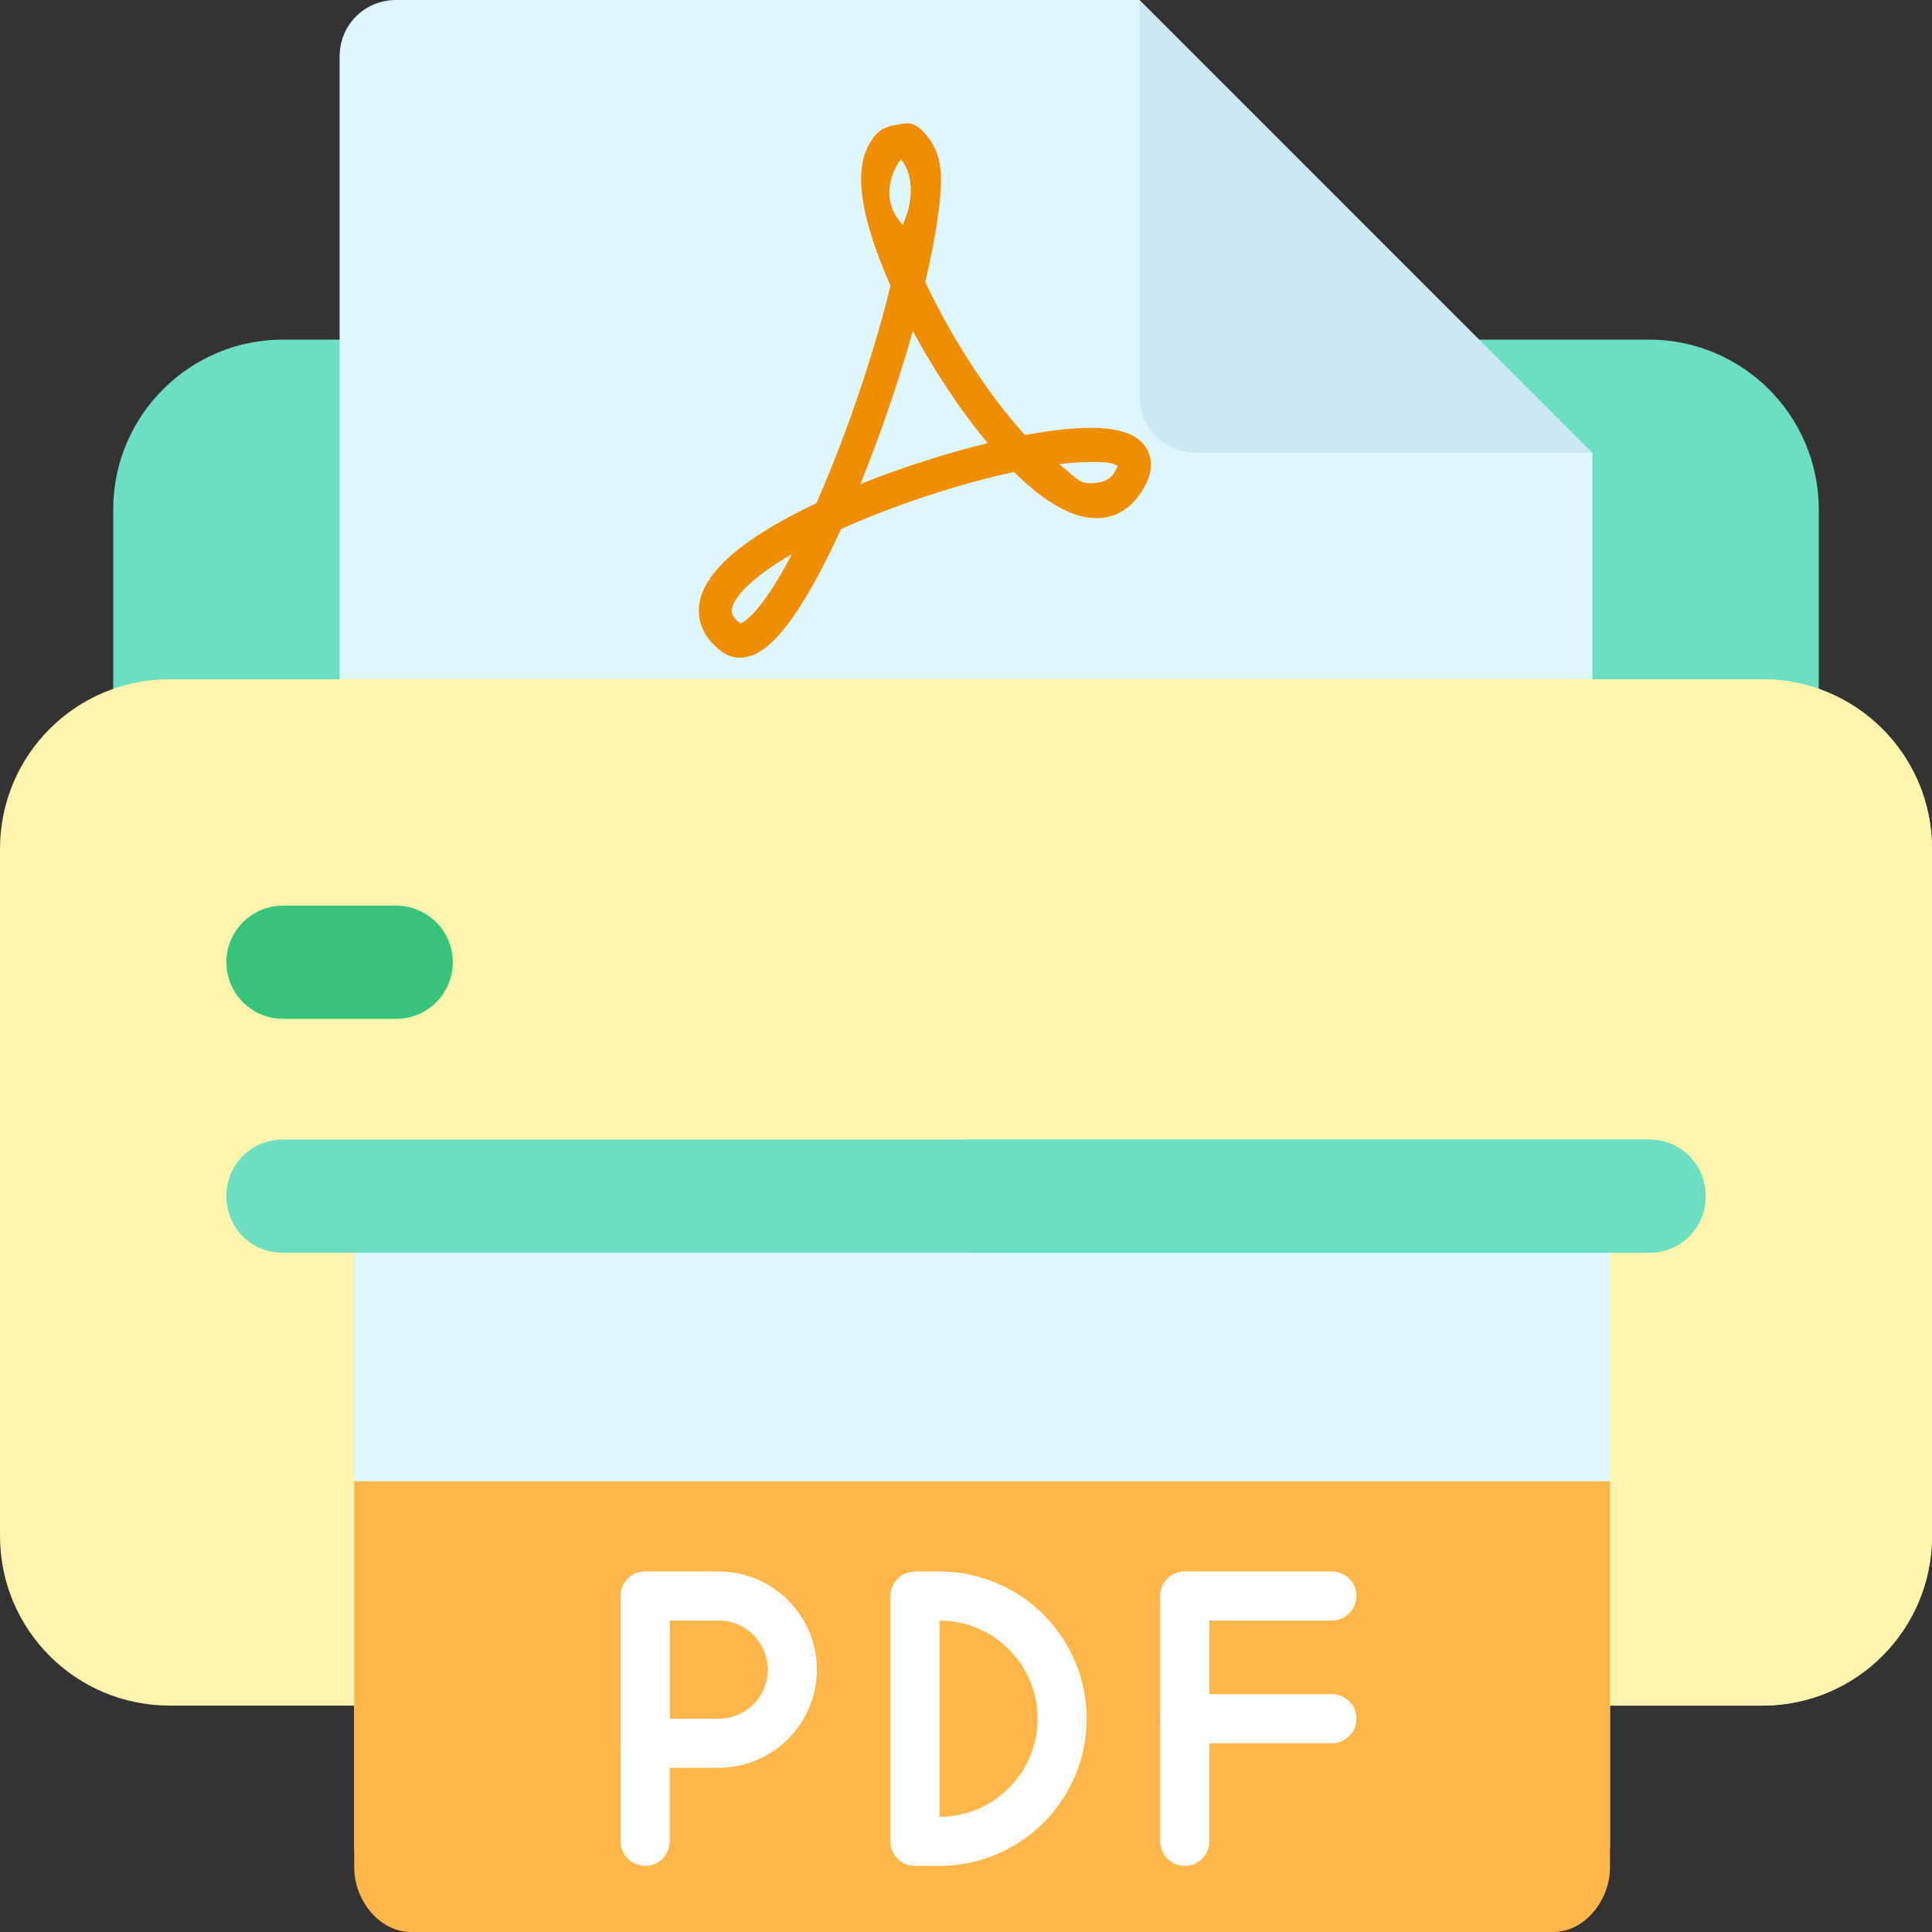 <?xml version="1.0" encoding="UTF-8"?>
<svg xmlns="http://www.w3.org/2000/svg" width="60" height="60" viewBox="0 0 60 60" fill="none"><rect x="0" y="0" width="60" height="60" fill="#333333" stroke="none"/> <path d="M12.305 24.609H5.273C4.302 24.609 3.516 23.823 3.516 22.852V15.82C3.516 12.912 5.881 10.547 8.789 10.547H12.305C13.276 10.547 14.063 11.333 14.063 12.305V22.852C14.063 23.823 13.276 24.609 12.305 24.609Z" fill="#6CDEC2"/> <path d="M56.484 22.852C56.484 23.823 55.698 24.609 54.727 24.609H47.695C46.724 24.609 45.938 23.823 45.938 22.852L42.422 12.305C42.422 11.333 43.208 10.547 44.18 10.547H51.211C54.119 10.547 56.484 12.912 56.484 15.82V22.852Z" fill="#6CDEC2"/> <path d="M49.453 14.063V22.852C49.453 23.836 48.68 24.61 47.696 24.61H12.305C11.32 24.61 10.547 23.836 10.547 22.852V1.758C10.547 0.773 11.32 0 12.305 0H35.391L38.906 10.547L49.453 14.063Z" fill="#DEF6FF"/> <path d="M54.727 21.094H5.273C2.355 21.094 0 23.449 0 26.367V47.695C0 50.613 2.355 52.969 5.273 52.969H54.727C57.645 52.969 60 50.613 60 47.695V26.367C60 23.449 57.645 21.094 54.727 21.094Z" fill="#FFF4AD"/> <path d="M35.391 12.305C35.391 13.289 36.164 14.063 37.148 14.063H49.453L35.391 0V12.305Z" fill="#CBE9F5"/> <path d="M27.979 4.964C27.92 4.984 27.17 6.068 28.038 6.984C28.616 5.656 28.006 4.956 27.979 4.964ZM28.349 10.28C27.913 11.835 27.339 13.513 26.722 15.032C27.993 14.523 29.376 14.078 30.674 13.763C29.852 12.778 29.032 11.548 28.349 10.28ZM32.893 14.415C33.389 14.808 33.51 15.008 33.835 15.008C33.977 15.008 34.383 15.001 34.571 14.731C34.662 14.599 34.697 14.515 34.71 14.471C34.636 14.429 34.536 14.347 33.995 14.347C33.688 14.347 33.302 14.361 32.893 14.415ZM24.597 17.206C23.297 17.96 22.767 18.58 22.729 18.929C22.723 18.988 22.706 19.14 22.991 19.364C23.082 19.334 23.611 19.085 24.597 17.206ZM22.977 20.426C22.765 20.426 22.562 20.355 22.389 20.221C21.756 19.729 21.67 19.183 21.711 18.811C21.821 17.789 23.046 16.718 25.352 15.628C26.267 13.557 27.137 11.005 27.656 8.874C27.05 7.51 26.459 5.739 26.889 4.701C27.04 4.337 27.229 4.058 27.579 3.937C27.718 3.89 28.068 3.83 28.197 3.83C28.517 3.83 28.823 4.228 28.971 4.487C29.245 4.968 29.247 5.528 29.203 6.068C29.161 6.592 29.076 7.114 28.977 7.63C28.906 8.009 28.824 8.386 28.738 8.762C29.558 10.51 30.719 12.292 31.832 13.511C32.63 13.363 33.316 13.287 33.876 13.287C34.828 13.287 35.406 13.517 35.641 13.988C35.836 14.379 35.755 14.836 35.403 15.345C35.064 15.835 34.598 16.093 34.053 16.093C33.312 16.093 32.451 15.611 31.491 14.658C29.765 15.031 27.749 15.695 26.12 16.431C25.611 17.545 25.124 18.442 24.67 19.101C24.048 20.005 23.51 20.426 22.977 20.426Z" fill="#EF8F00"/> <path d="M60 26.367V47.695C60 50.613 57.645 52.969 54.727 52.969H30V21.094H54.727C57.645 21.094 60 23.449 60 26.367Z" fill="#FFF4AD"/> <path d="M12.305 31.641H8.789C7.817 31.641 7.031 30.854 7.031 29.883C7.031 28.911 7.817 28.125 8.789 28.125H12.305C13.276 28.125 14.062 28.911 14.062 29.883C14.062 30.854 13.276 31.641 12.305 31.641Z" fill="#37C47A"/> <path d="M50 37V57.281C50 58.244 49.225 59 48.238 59H12.762C11.775 59 11 58.244 11 57.281V37H50Z" fill="#DEF6FF"/> <path d="M50 46V58C50 59 49.225 60 48.238 60H12.762C11.775 60 11 59 11 58V46H50Z" fill="#FFB648"/> <path d="M52.969 37.148C52.969 38.133 52.196 38.906 51.211 38.906H8.789C7.805 38.906 7.031 38.133 7.031 37.148C7.031 36.164 7.805 35.391 8.789 35.391H51.211C52.196 35.391 52.969 36.164 52.969 37.148Z" fill="#6CDEC2"/> <path d="M52.969 37.148C52.969 38.133 52.196 38.906 51.211 38.906H30V35.391H51.211C52.196 35.391 52.969 36.164 52.969 37.148Z" fill="#6CDEC2"/> <path d="M20.037 57.946C19.616 57.946 19.275 57.605 19.275 57.184V49.566C19.275 49.146 19.616 48.805 20.037 48.805C20.457 48.805 20.798 49.146 20.798 49.566V57.184C20.798 57.605 20.457 57.946 20.037 57.946Z" fill="white"/> <path d="M41.365 50.328H36.795C36.374 50.328 36.033 49.987 36.033 49.566C36.033 49.146 36.374 48.805 36.795 48.805H41.365C41.786 48.805 42.127 49.146 42.127 49.566C42.127 49.987 41.786 50.328 41.365 50.328Z" fill="white"/> <path d="M41.365 54.138H36.795C36.374 54.138 36.033 53.797 36.033 53.376C36.033 52.956 36.374 52.614 36.795 52.614H41.365C41.786 52.614 42.127 52.956 42.127 53.376C42.127 53.797 41.786 54.138 41.365 54.138Z" fill="white"/> <path d="M36.795 57.946C36.374 57.946 36.033 57.605 36.033 57.184V49.566C36.033 49.146 36.374 48.805 36.795 48.805C37.216 48.805 37.557 49.146 37.557 49.566V57.184C37.557 57.605 37.216 57.946 36.795 57.946Z" fill="white"/> <path d="M22.322 54.899H20.037C19.616 54.899 19.275 54.558 19.275 54.137V49.566C19.275 49.146 19.616 48.805 20.037 48.805H22.322C24.002 48.805 25.369 50.171 25.369 51.852C25.369 53.532 24.002 54.899 22.322 54.899ZM20.798 53.375H22.322C23.162 53.375 23.845 52.692 23.845 51.852C23.845 51.012 23.162 50.328 22.322 50.328H20.798V53.375Z" fill="white"/> <path d="M29.178 57.946H28.416C27.995 57.946 27.654 57.605 27.654 57.184V49.566C27.654 49.146 27.995 48.805 28.416 48.805H29.178C31.698 48.805 33.748 50.855 33.748 53.375C33.748 55.896 31.698 57.946 29.178 57.946ZM29.178 56.422H29.185H29.178ZM29.178 50.328V56.422C30.858 56.422 32.225 55.056 32.225 53.375C32.225 51.695 30.858 50.328 29.178 50.328Z" fill="white"/> </svg>